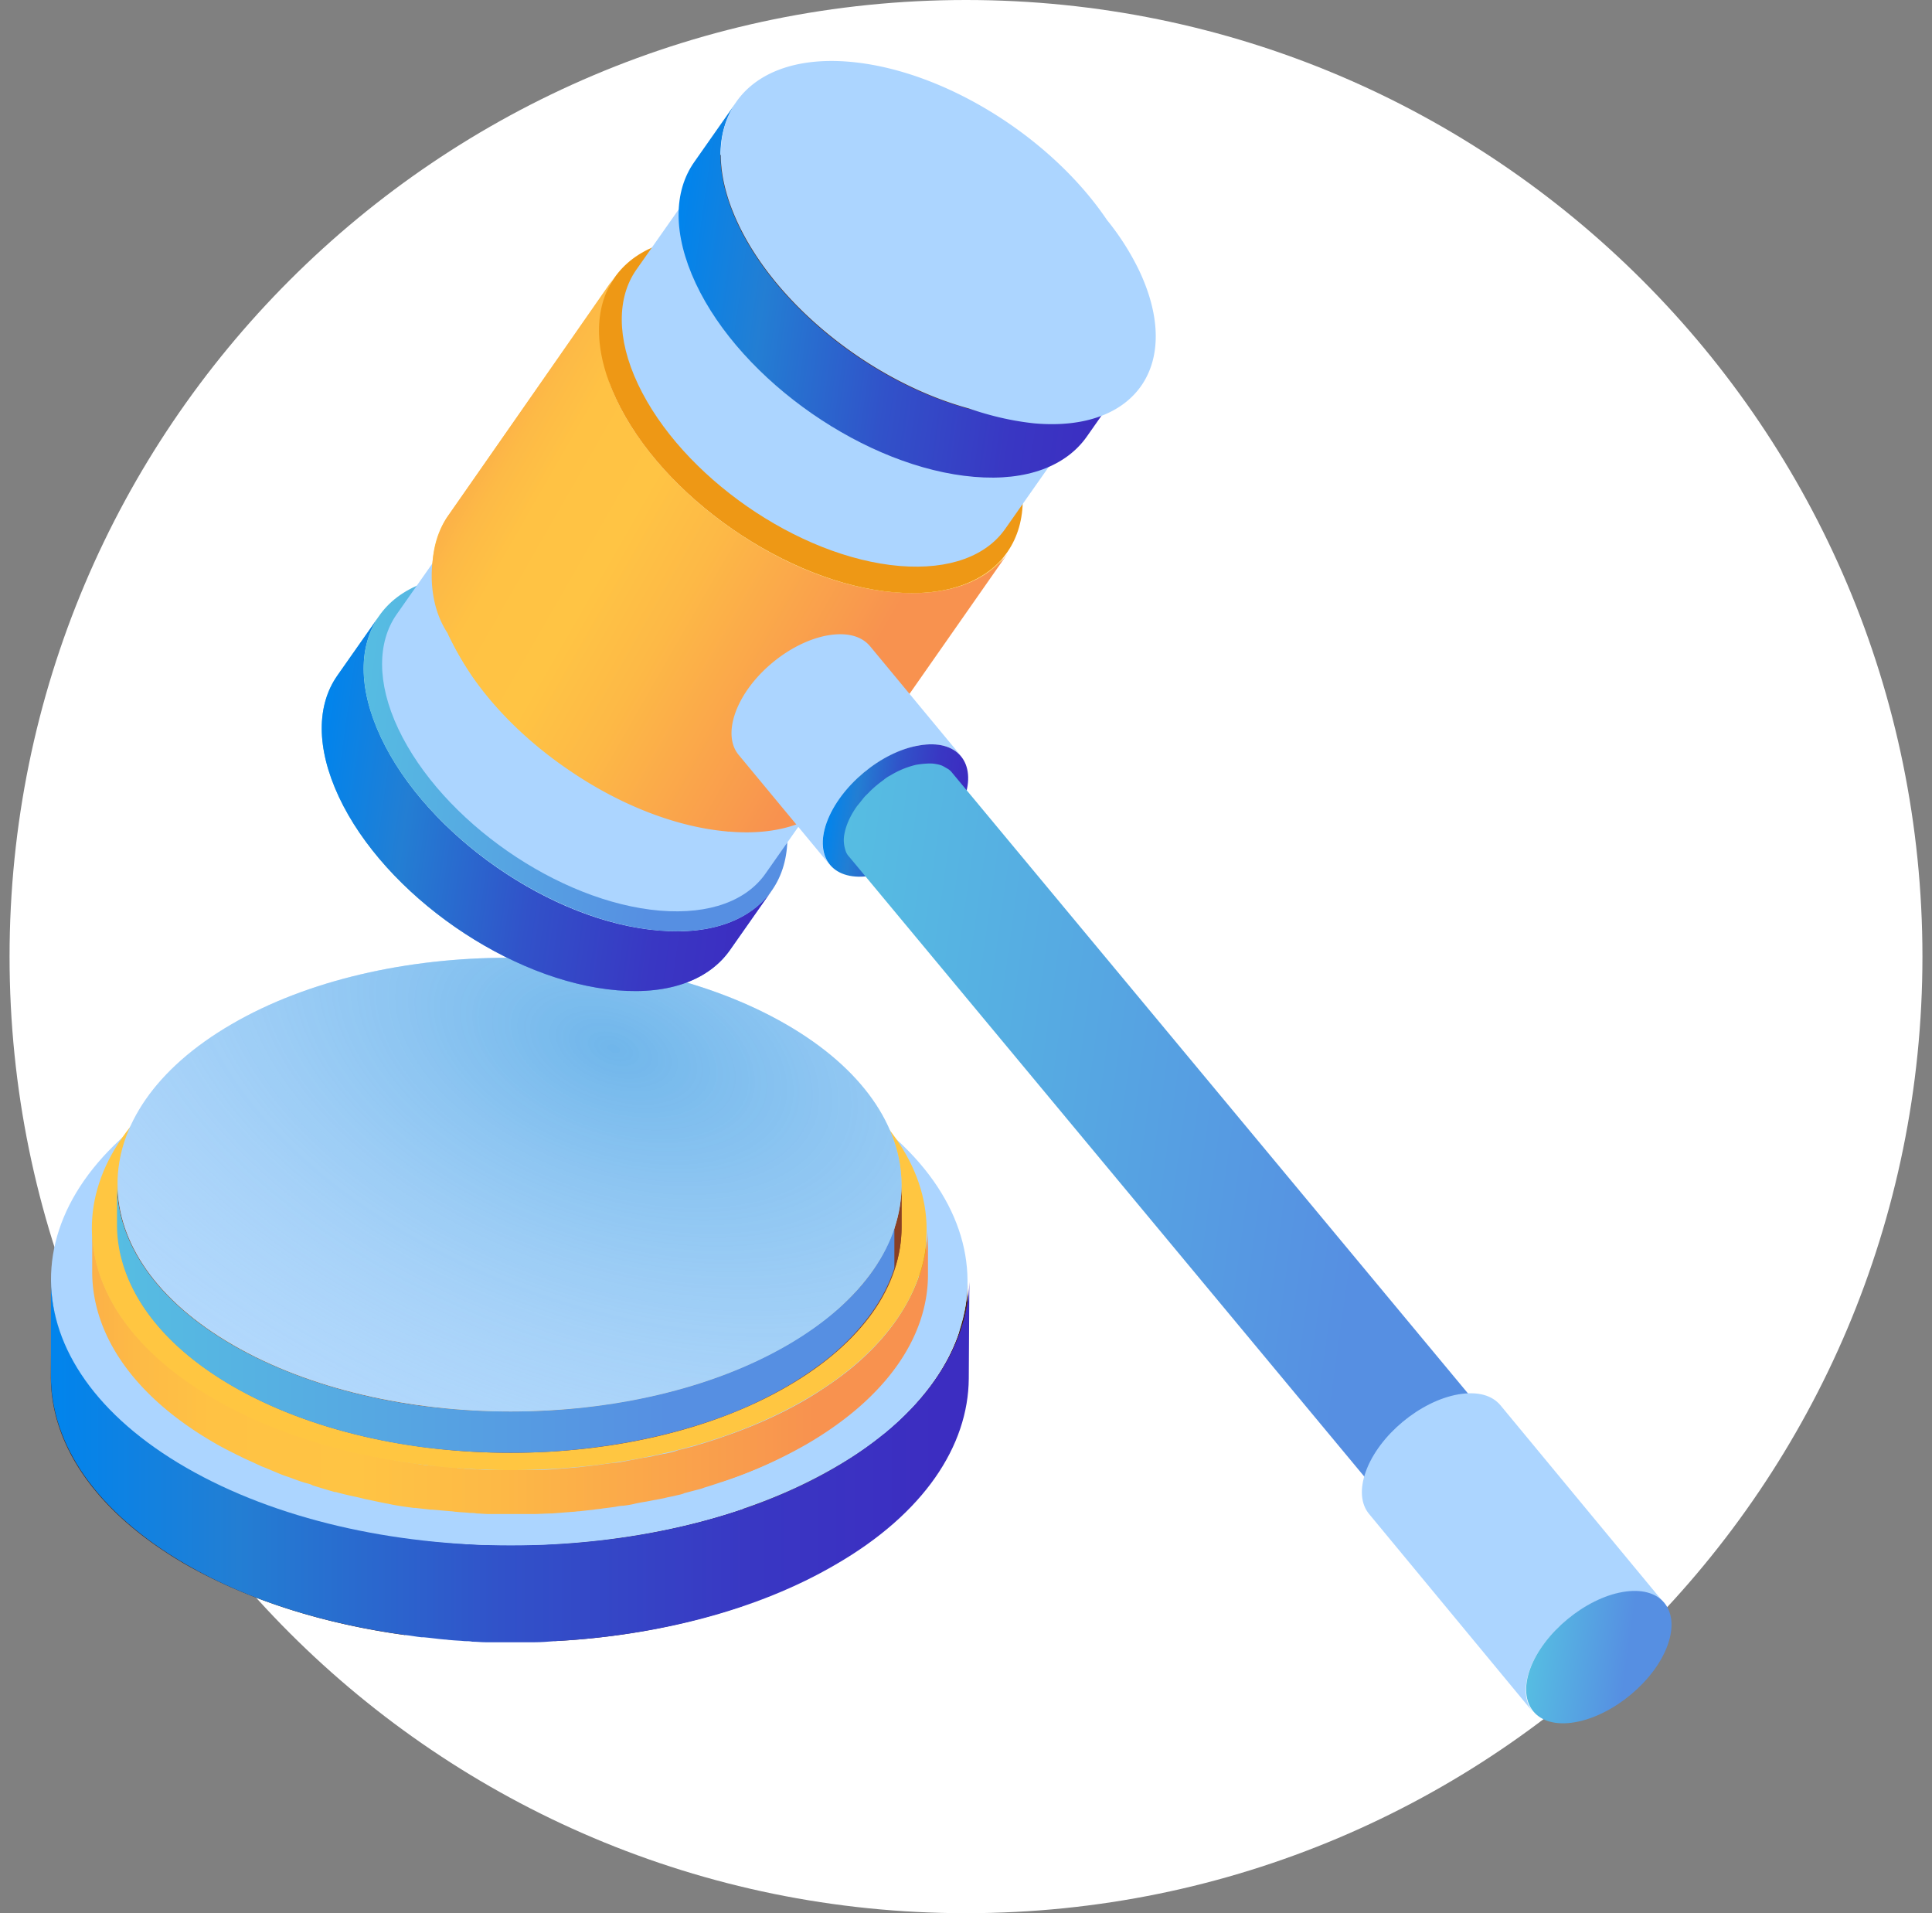 <svg width="101" height="100" fill="none" xmlns="http://www.w3.org/2000/svg"><rect width="100%" height="100%" fill="#808080" stroke="none"/><path d="M50.5 100c27.614 0 50-22.386 50-50S78.114 0 50.5 0 .5 22.386.5 50s22.386 50 50 50z" fill="#fff"/><path d="M50.586 66.996l-.029 5.063c0 .834-.144 1.668-.403 2.502V69.5a7.627 7.627 0 00.432-2.503z" fill="#48210E"/><path d="M50.183 69.498v5.063c-.605 1.927-1.958 3.826-4.032 5.494l.029-5.063c2.045-1.697 3.398-3.567 4.003-5.494zm-4.003 5.465l-.03 5.063c-.748.604-1.612 1.179-2.534 1.726a25.758 25.758 0 01-4.78 2.157v-5.063a25.752 25.752 0 004.78-2.157 16.618 16.618 0 002.564-1.726zm-7.345 3.912v5.063c-3.053 1.035-6.422 1.668-9.85 1.84v-5.062c3.428-.201 6.797-.805 9.85-1.841zM21.18 80.4v5.063C16.975 84.888 13 83.65 9.717 81.78c-4.724-2.733-7.086-6.3-7.057-9.867l.029-5.062c0 3.566 2.362 7.133 7.085 9.866 3.255 1.899 7.23 3.107 11.406 3.682z" fill="#48210E"/><path d="M43.618 76.72c-4.35 2.53-9.995 3.882-15.697 4.026h-2.593c-.23 0-.46-.028-.662-.028-.144 0-.26 0-.403-.03-.26-.028-.49-.028-.75-.057-.114 0-.23-.029-.316-.029-.345-.028-.72-.057-1.066-.115-.028 0-.086 0-.115-.028-4.493-.518-8.784-1.784-12.27-3.797-4.723-2.733-7.085-6.3-7.085-9.867v5.12c0 3.567 2.362 7.134 7.086 9.867 3.283 1.898 7.258 3.106 11.463 3.682.288.029.547.086.835.115h.115c.346.029.72.086 1.066.115.115 0 .23.029.317.029.259.028.49.028.749.057.144 0 .259 0 .403.029.23 0 .46.029.691.029h2.563c.346 0 .692-.029 1.066-.058 5.357-.287 10.57-1.61 14.66-3.998 4.637-2.675 6.942-6.214 6.97-9.723l.03-5.063c-.087 3.51-2.42 7.02-7.057 9.723z" fill="url(#paint0_linear)"/><path d="M43.501 57.13c9.39 5.408 9.447 14.182.115 19.59-9.331 5.408-24.481 5.408-33.87 0C.355 71.312.297 62.538 9.63 57.13c9.332-5.436 24.482-5.436 33.871 0z" fill="#ACD5FF"/><path d="M48.426 64.322v2.302c0 .776-.115 1.524-.374 2.272v-2.301a6.96 6.96 0 00.374-2.273z" fill="#F4A717"/><path d="M48.08 66.594v2.301c-.576 1.755-1.785 3.48-3.657 5.005v-2.3c1.872-1.525 3.081-3.25 3.657-5.005zM44.423 71.6v2.3a20.204 20.204 0 01-2.304 1.583 22.457 22.457 0 01-4.378 1.956v-2.301a24.11 24.11 0 004.378-1.956c.835-.518 1.612-1.036 2.304-1.582z" fill="#F4A717"/><path d="M42.09 73.181c-1.383.806-2.91 1.467-4.55 2.014-.26.086-.548.173-.807.259-.115.029-.23.057-.375.115-.23.057-.432.115-.662.172-.144.03-.26.058-.403.116a5.034 5.034 0 01-.634.143l-.432.087c-.202.057-.432.086-.634.115l-.432.086c-.201.029-.432.086-.633.115a2.223 2.223 0 01-.432.058c-.23.028-.461.057-.663.086-.144.029-.288.029-.432.058-.259.028-.518.057-.749.086-.115 0-.23.028-.345.028-.375.03-.75.058-1.095.087-.317.029-.662.029-.979.029H25.5c-.202 0-.403-.03-.605-.03-.115 0-.259 0-.374-.028-.23 0-.461-.029-.663-.058-.086 0-.201 0-.288-.028l-.95-.087h-.115a6.812 6.812 0 01-.807-.115 19.302 19.302 0 01-1.267-.201c-.087-.029-.202-.029-.288-.057a9.835 9.835 0 01-.98-.202l-.345-.086c-.403-.086-.806-.201-1.21-.288h-.057c-.375-.115-.778-.23-1.152-.345a1.672 1.672 0 01-.346-.115c-.317-.115-.634-.201-.922-.316-.086-.03-.172-.058-.259-.087a12.454 12.454 0 01-1.094-.46c-.087-.029-.173-.086-.26-.115-.288-.115-.576-.259-.864-.403-.086-.057-.201-.086-.288-.144a18.013 18.013 0 01-1.037-.546c-4.377-2.445-6.509-5.696-6.509-8.946v2.301c0 3.25 2.132 6.501 6.452 8.975.345.201.691.374 1.037.546.086.058.201.087.288.144.288.144.576.26.864.403.086.029.173.086.26.115.373.144.748.316 1.122.46l.26.087c.316.115.604.23.921.316.115.029.23.057.317.115.374.115.749.23 1.152.345h.058c.403.115.806.202 1.21.288l.345.086c.317.058.662.144.98.202.086.028.2.028.287.057.403.086.836.144 1.268.201h.086l.778.087h.086c.317.028.634.057.98.086.086 0 .2.029.287.029.23.028.461.028.692.057.115 0 .23 0 .374.03.202 0 .403.028.634.028h2.332c.316 0 .633-.029.95-.029l1.095-.086c.115 0 .23-.029.345-.029l.778-.086c.144-.03.288-.029.432-.058.23-.029.46-.057.662-.086.144-.029.288-.058.432-.058.202-.028.432-.057.634-.115a13.8 13.8 0 01.46-.086c.202-.029.433-.086.634-.115l.432-.086c.202-.058.433-.087.634-.144.144-.029.288-.058.403-.115.23-.058.432-.115.663-.173.115-.029.23-.057.374-.115.288-.086.547-.172.807-.259.057-.029.115-.029.172-.057a24.11 24.11 0 004.378-1.956c4.205-2.446 6.337-5.638 6.337-8.86v-2.301c-.087 3.192-2.19 6.414-6.423 8.86z" fill="url(#paint1_linear)"/><path d="M42.004 55.318c8.554 4.919 8.583 12.916.086 17.835-8.497 4.919-22.293 4.919-30.847 0-8.554-4.92-8.583-12.916-.115-17.835 8.525-4.919 22.321-4.919 30.876 0z" fill="#FFC641"/><path d="M47.13 61.992v2.157c0 3.02-1.987 6.012-5.962 8.313-7.978 4.631-20.967 4.631-28.974 0-4.033-2.33-6.049-5.379-6.049-8.457v-2.157c0 3.049 2.016 6.127 6.049 8.457 8.035 4.631 20.996 4.631 28.974 0 3.975-2.302 5.934-5.322 5.962-8.314z" fill="#893F24"/><path d="M47.13 61.992v2.158a6.73 6.73 0 01-.345 2.128v-2.157c.23-.69.345-1.41.345-2.129z" fill="#893F24"/><path d="M43.328 68.809c-.633.518-1.382 1.007-2.189 1.496a23.926 23.926 0 01-4.09 1.84c-2.62.892-5.5 1.41-8.438 1.583a36.706 36.706 0 01-6.654-.259c-3.6-.49-6.998-1.553-9.792-3.164-4.032-2.33-6.049-5.38-6.049-8.457v2.157c0 3.05 2.017 6.127 6.049 8.457 2.794 1.611 6.221 2.675 9.793 3.164 2.188.288 4.435.374 6.653.26 2.938-.173 5.818-.691 8.439-1.583a22.085 22.085 0 004.09-1.84 18.265 18.265 0 002.188-1.497c1.757-1.438 2.91-3.049 3.428-4.688V64.12c-.519 1.668-1.642 3.28-3.428 4.689z" fill="url(#paint2_linear)"/><path d="M41.082 53.534c8.036 4.631 8.065 12.14.086 16.77-7.978 4.632-20.967 4.632-28.974 0-8.036-4.63-8.065-12.139-.087-16.77 7.95-4.631 20.94-4.631 28.975 0z" fill="#ACD5FF"/><path d="M41.082 53.534c8.036 4.631 8.065 12.14.086 16.77-7.978 4.632-20.967 4.632-28.974 0-8.036-4.63-8.065-12.139-.087-16.77 7.95-4.631 20.94-4.631 28.975 0z" fill="url(#paint3_radial)" fill-opacity=".7"/><path d="M40.345 46.546l-2.19 3.121c-1.066 1.51-3.1 2.334-5.885 2.095-5.61-.466-12.15-4.983-14.554-10.11-1.207-2.583-1.158-4.81-.077-6.346l2.19-3.121c-1.081 1.536-1.13 3.763.077 6.346 2.404 5.127 8.93 9.668 14.554 10.11 2.785.239 4.819-.584 5.885-2.095z" fill="url(#paint4_linear)"/><path d="M40.345 46.546l-2.19 3.121c-1.066 1.51-3.1 2.334-5.885 2.095-5.61-.466-12.15-4.983-14.554-10.11-1.207-2.583-1.158-4.81-.077-6.346l2.19-3.121c-1.081 1.536-1.13 3.763.077 6.346 2.404 5.127 8.93 9.668 14.554 10.11 2.785.239 4.819-.584 5.885-2.095z" fill="url(#paint5_linear)"/><path d="M40.267 40.2c2.404 5.127-.197 8.908-5.807 8.441-5.61-.466-12.15-4.982-14.554-10.11-2.404-5.127.197-8.908 5.807-8.44 5.61.466 12.111 4.992 14.554 10.11z" fill="url(#paint6_linear)"/><path d="M43.67 40.46l-3.635 5.178c-.984 1.425-2.91 2.177-5.541 1.96-5.289-.448-11.394-4.681-13.673-9.505-1.14-2.412-1.084-4.535-.1-5.96l3.636-5.178c-.999 1.45-1.066 3.535.099 5.961 2.28 4.824 8.41 9.071 13.673 9.505 2.632.217 4.558-.535 5.541-1.96z" fill="#ACD5FF"/><path d="M43.585 34.476c2.28 4.824-.154 8.37-5.456 7.946-5.289-.448-11.394-4.68-13.673-9.505-2.28-4.823.178-8.354 5.456-7.945 5.289.448 11.419 4.695 13.673 9.504z" fill="#4E2A1A"/><path d="M52.65 28.866l-8.706 12.45c-1.066 1.51-3.1 2.333-5.885 2.095-5.61-.467-12.15-4.983-14.554-10.11-1.207-2.584-1.158-4.81-.077-6.347l8.705-12.449c-1.08 1.536-1.13 3.763.077 6.346 2.404 5.127 8.93 9.668 14.555 10.11 2.785.239 4.843-.57 5.884-2.095z" fill="#FFC641"/><path d="M46.765 30.962c-.025-.014-.025-.014-.064-.003-2.721-.235-5.634-1.41-8.192-3.143-2.063-1.382-3.886-3.125-5.208-5.045a11.629 11.629 0 01-1.023-1.747c-1.111-2.23-1.096-5.207-.17-6.532L23.414 26.98c-.927 1.325-1.31 4.19-.001 6.135.021.078.057.132.103.225.324.65.688 1.29 1.116 1.934 1.297 1.905 3.145 3.662 5.207 5.044 2.558 1.734 5.471 2.908 8.192 3.143.025.014.025.014.064.003 2.786.24 4.819-.584 5.885-2.095l8.705-12.45c-1.077 1.472-3.135 2.281-5.92 2.042z" fill="url(#paint7_linear)"/><path d="M52.572 22.52c2.404 5.128-.197 8.908-5.807 8.442-5.61-.467-12.15-4.983-14.555-10.11-2.404-5.128.198-8.908 5.808-8.442 5.61.467 12.136 5.008 14.554 10.11z" fill="#EE9815"/><path d="M56.2 22.445l-3.635 5.177c-.984 1.425-2.91 2.177-5.541 1.96-5.289-.448-11.394-4.68-13.673-9.504-1.14-2.412-1.084-4.536-.1-5.96l3.636-5.178c-.999 1.45-1.066 3.534.099 5.96 2.28 4.824 8.41 9.072 13.673 9.505 2.632.217 4.558-.535 5.542-1.96z" fill="#ACD5FF"/><path d="M56.115 16.46c2.28 4.824-.178 8.355-5.456 7.946-5.289-.448-11.394-4.681-13.673-9.505-2.28-4.824.153-8.369 5.456-7.946 5.289.448 11.419 4.696 13.673 9.505z" fill="#582C18"/><path d="M59 19.708l-2.19 3.121c-1.066 1.51-3.099 2.334-5.884 2.095-5.61-.466-12.15-4.982-14.554-10.11-1.208-2.583-1.158-4.81-.078-6.346l2.19-3.121c-1.08 1.536-1.13 3.763.077 6.346 2.404 5.127 8.93 9.668 14.555 10.11 2.8.214 4.857-.595 5.884-2.095z" fill="url(#paint8_linear)"/><path d="M59.561 14.159a13.506 13.506 0 00-1.693-2.663c-2.926-4.333-8.543-7.854-13.485-8.27-5.61-.466-8.211 3.314-5.807 8.442 2.058 4.398 7.135 8.34 12.076 9.683 1.164.402 2.31.662 3.438.779 5.314.462 7.761-3.108 5.471-7.971zM45.482 33.774c-.435-.515-1.17-.738-2.199-.566-1.993.349-4.145 2.132-4.833 4.026-.337.934-.253 1.712.157 2.213l4.768 5.754c-.41-.501-.495-1.28-.158-2.214.674-1.868 2.84-3.676 4.834-4.025.99-.161 1.764.051 2.199.566l-4.768-5.754z" fill="#ACD5FF"/><path d="M48.05 38.962c1.994-.348 3.032.91 2.358 2.779-.674 1.869-2.84 3.676-4.834 4.025-1.993.349-3.03-.91-2.357-2.779.688-1.893 2.855-3.701 4.834-4.025z" fill="url(#paint9_linear)"/><path d="M81.391 78.426l-31.628-38.05a.841.841 0 00-.196-.179l-.125-.072-.125-.071c-.125-.072-.303-.108-.457-.13-.332-.058-.957.048-.957.048a4.545 4.545 0 00-1.347.553 1.757 1.757 0 00-.375.25 6.01 6.01 0 00-.705.59c-.096.11-.218.207-.329.342-.125.16-.236.296-.347.431-.365.52-.587 1.023-.666 1.508-.058.332.003.632.092.882a.901.901 0 00.178.268l31.628 38.05a1.172 1.172 0 01-.278-.79l.022-.385c.054-.267.123-.56.255-.849.09-.213.219-.438.387-.673.11-.136.236-.296.347-.431.4-.467.9-.876 1.394-1.157.254-.153.518-.266.743-.37.133-.056.25-.088.368-.12l.168.23c.482-.089 1.104-.362 1.443-.2l.25.142a.26.26 0 01.11.097c.115.032.125.072.15.086z" fill="url(#paint10_linear)"/><path d="M79.688 77.98c.482-.088.918-.037 1.257.124 1.067.513.955 2.04-.286 3.45-.841.945-1.935 1.577-2.9 1.753-.481.088-.917.037-1.256-.124-1.067-.513-.954-2.04.287-3.45.826-.92 1.934-1.577 2.898-1.753z" fill="#4A2818"/><path d="M78.437 73.448c-.435-.515-1.17-.738-2.2-.566-1.992.349-4.145 2.132-4.833 4.025-.337.935-.252 1.713.158 2.214l8.568 10.356c-.41-.5-.494-1.279-.157-2.213.673-1.869 2.84-3.677 4.833-4.025.99-.162 1.764.05 2.2.565l-8.569-10.356z" fill="#ACD5FF"/><path d="M84.82 83.213c1.994-.348 3.032.91 2.358 2.78-.674 1.868-2.84 3.676-4.834 4.024-1.993.349-3.03-.91-2.357-2.778.688-1.894 2.88-3.688 4.834-4.026z" fill="url(#paint11_linear)"/><defs><linearGradient id="paint0_linear" x1="2.655" y1="76.344" x2="50.587" y2="76.344" gradientUnits="userSpaceOnUse"><stop stop-color="#0084ED"/><stop offset=".205" stop-color="#237ED3"/><stop offset=".491" stop-color="#3152C9"/><stop offset=".767" stop-color="#3937C3"/><stop offset=".967" stop-color="#3C2DC1"/></linearGradient><linearGradient id="paint1_linear" x1="4.806" y1="71.679" x2="48.433" y2="71.679" gradientUnits="userSpaceOnUse"><stop stop-color="#FCB148"/><stop offset=".052" stop-color="#FDBA46"/><stop offset=".142" stop-color="#FFC244"/><stop offset=".318" stop-color="#FFC444"/><stop offset=".485" stop-color="#FDB946"/><stop offset=".775" stop-color="#F99C4D"/><stop offset=".866" stop-color="#F8924F"/><stop offset="1" stop-color="#F8924F"/></linearGradient><linearGradient id="paint2_linear" x1="6.117" y1="68.906" x2="46.781" y2="68.906" gradientUnits="userSpaceOnUse"><stop stop-color="#56BDE2"/><stop offset=".709" stop-color="#568FE2"/></linearGradient><linearGradient id="paint4_linear" x1="16.411" y1="40.643" x2="40.698" y2="44.029" gradientUnits="userSpaceOnUse"><stop stop-color="#56BDE2"/><stop offset=".709" stop-color="#568FE2"/></linearGradient><linearGradient id="paint5_linear" x1="16.411" y1="40.643" x2="40.698" y2="44.029" gradientUnits="userSpaceOnUse"><stop stop-color="#0084ED"/><stop offset=".205" stop-color="#237ED3"/><stop offset=".491" stop-color="#3152C9"/><stop offset=".767" stop-color="#3937C3"/><stop offset=".967" stop-color="#3C2DC1"/></linearGradient><linearGradient id="paint6_linear" x1="18.557" y1="37.761" x2="41.607" y2="40.975" gradientUnits="userSpaceOnUse"><stop stop-color="#56BDE2"/><stop offset=".709" stop-color="#568FE2"/></linearGradient><linearGradient id="paint7_linear" x1="25.074" y1="24.05" x2="47.908" y2="37.154" gradientUnits="userSpaceOnUse"><stop stop-color="#FCB148"/><stop offset=".052" stop-color="#FDBA46"/><stop offset=".142" stop-color="#FFC244"/><stop offset=".318" stop-color="#FFC444"/><stop offset=".485" stop-color="#FDB946"/><stop offset=".775" stop-color="#F99C4D"/><stop offset=".866" stop-color="#F8924F"/><stop offset="1" stop-color="#F8924F"/></linearGradient><linearGradient id="paint8_linear" x1="35.082" y1="13.795" x2="59.37" y2="17.181" gradientUnits="userSpaceOnUse"><stop stop-color="#0084ED"/><stop offset=".205" stop-color="#237ED3"/><stop offset=".491" stop-color="#3152C9"/><stop offset=".767" stop-color="#3937C3"/><stop offset=".967" stop-color="#3C2DC1"/></linearGradient><linearGradient id="paint9_linear" x1="43.303" y1="41.872" x2="50.334" y2="42.852" gradientUnits="userSpaceOnUse"><stop stop-color="#0084ED"/><stop offset=".205" stop-color="#237ED3"/><stop offset=".491" stop-color="#3152C9"/><stop offset=".767" stop-color="#3937C3"/><stop offset=".967" stop-color="#3C2DC1"/></linearGradient><linearGradient id="paint10_linear" x1="42.078" y1="58.527" x2="83.372" y2="64.284" gradientUnits="userSpaceOnUse"><stop stop-color="#56BDE2"/><stop offset=".709" stop-color="#568FE2"/></linearGradient><linearGradient id="paint11_linear" x1="80.074" y1="86.126" x2="87.105" y2="87.106" gradientUnits="userSpaceOnUse"><stop stop-color="#56BDE2"/><stop offset=".709" stop-color="#568FE2"/></linearGradient><radialGradient id="paint3_radial" cx="0" cy="0" r="1" gradientUnits="userSpaceOnUse" gradientTransform="rotate(109.799 -3.22 38.721) scale(35.906 62.049)"><stop stop-color="#56A9E2"/><stop offset="1" stop-color="#fff" stop-opacity="0"/></radialGradient></defs></svg>